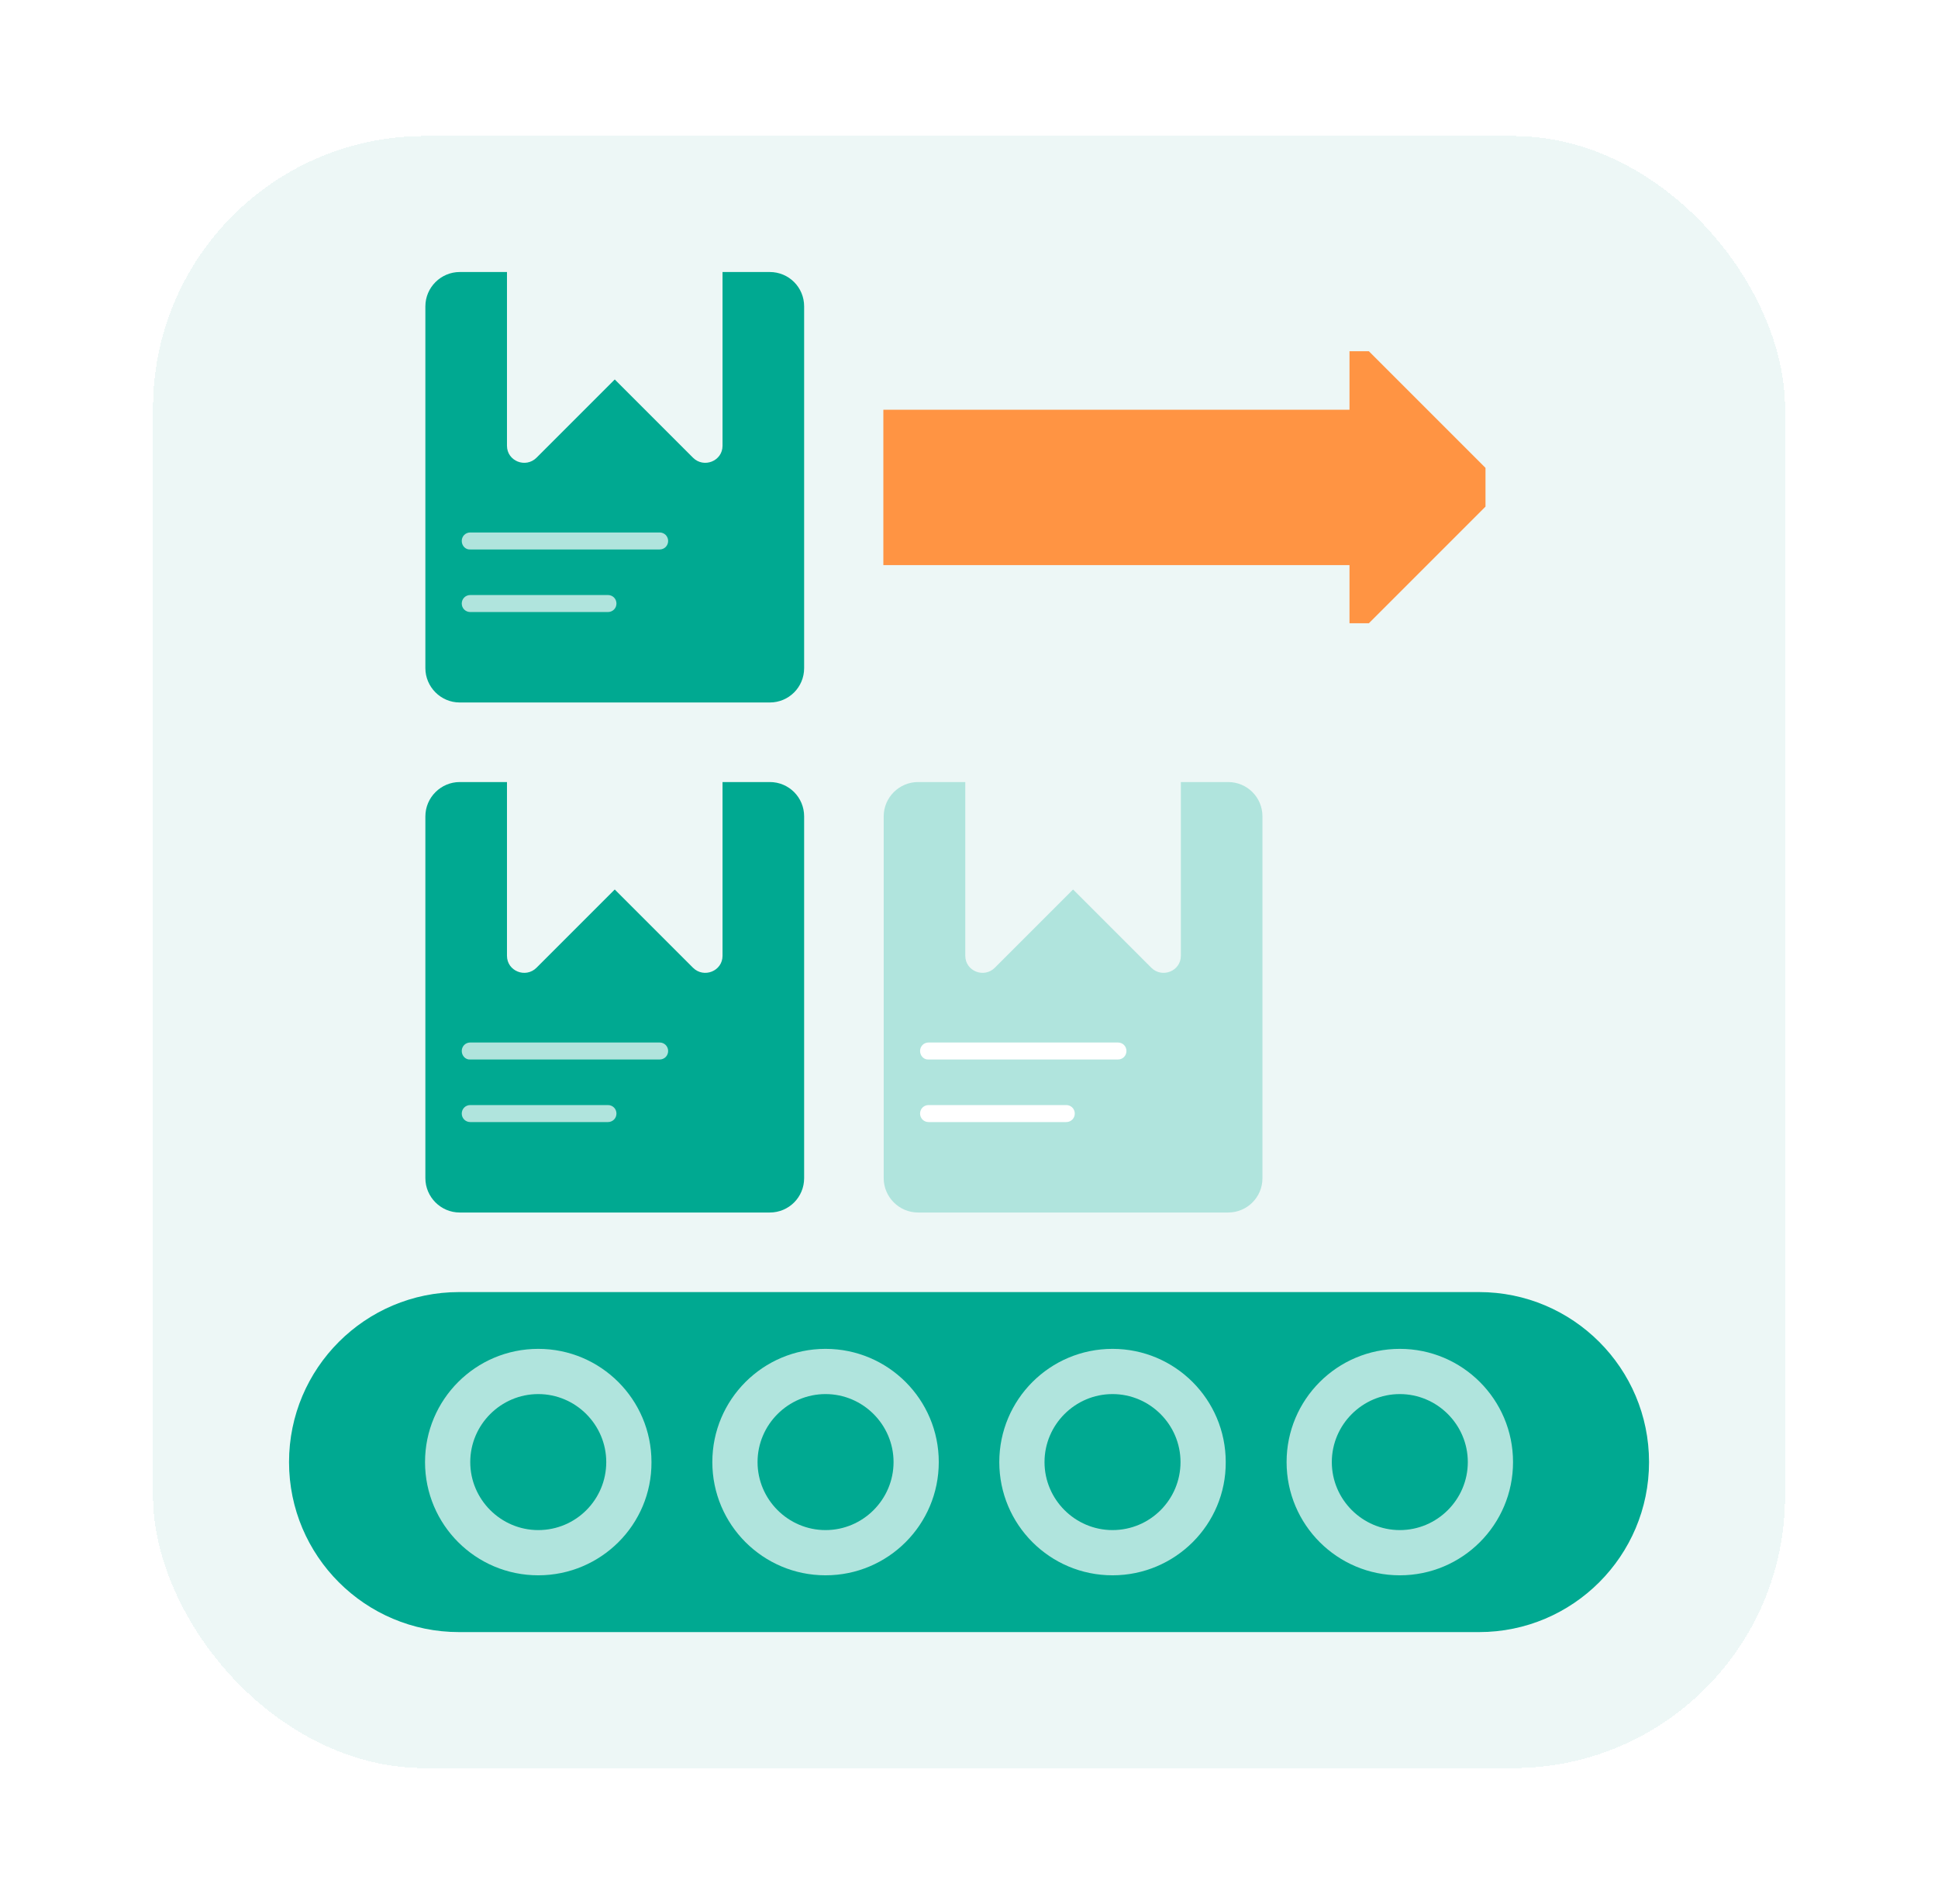 <svg width="57" height="56" viewBox="0 0 57 56" fill="none" xmlns="http://www.w3.org/2000/svg">
<g filter="url(#filter0_d_1095_4764)">
<rect x="4.501" width="48" height="48" rx="8" fill="#EDF7F6" shape-rendering="crispEdges"/>
<path d="M39.691 8.04V6.33H40.261L43.691 9.76V10.9L40.261 14.33H39.691V12.62H25.981V8.05H39.691V8.04Z" fill="#FF9443"/>
<path d="M43.501 44H13.501C10.741 44 8.501 41.76 8.501 39C8.501 36.24 10.741 34 13.501 34H43.501C46.261 34 48.501 36.24 48.501 39C48.501 41.76 46.261 44 43.501 44Z" fill="#00A991"/>
<path d="M15.831 42.33C13.991 42.33 12.501 40.84 12.501 39C12.501 37.16 13.991 35.67 15.831 35.67C17.671 35.67 19.161 37.16 19.161 39C19.171 40.84 17.671 42.33 15.831 42.33Z" fill="#B0E4DD"/>
<path d="M15.831 41C14.731 41 13.831 40.1 13.831 39C13.831 37.9 14.731 37 15.831 37C16.931 37 17.831 37.9 17.831 39C17.831 40.1 16.941 41 15.831 41Z" fill="#00A991"/>
<path d="M41.171 42.33C39.331 42.33 37.841 40.84 37.841 39C37.841 37.16 39.331 35.67 41.171 35.67C43.011 35.67 44.501 37.16 44.501 39C44.501 40.84 43.011 42.33 41.171 42.33Z" fill="#B0E4DD"/>
<path d="M41.171 41C40.071 41 39.171 40.1 39.171 39C39.171 37.9 40.071 37 41.171 37C42.271 37 43.171 37.9 43.171 39C43.171 40.1 42.271 41 41.171 41Z" fill="#00A991"/>
<path d="M32.721 42.33C30.881 42.33 29.391 40.84 29.391 39C29.391 37.16 30.881 35.67 32.721 35.67C34.561 35.67 36.051 37.16 36.051 39C36.061 40.84 34.561 42.33 32.721 42.33Z" fill="#B0E4DD"/>
<path d="M32.721 41C31.621 41 30.721 40.1 30.721 39C30.721 37.9 31.621 37 32.721 37C33.821 37 34.721 37.9 34.721 39C34.721 40.1 33.831 41 32.721 41Z" fill="#00A991"/>
<path d="M24.281 42.33C22.441 42.33 20.951 40.84 20.951 39C20.951 37.16 22.441 35.67 24.281 35.67C26.121 35.67 27.611 37.16 27.611 39C27.611 40.84 26.121 42.33 24.281 42.33Z" fill="#B0E4DD"/>
<path d="M24.281 41C23.181 41 22.281 40.1 22.281 39C22.281 37.9 23.181 37 24.281 37C25.381 37 26.281 37.9 26.281 39C26.281 40.1 25.381 41 24.281 41Z" fill="#00A991"/>
<path d="M23.651 20.01V30.65C23.651 31.21 23.201 31.66 22.641 31.66H13.521C12.961 31.66 12.511 31.2 12.511 30.65V20.01C12.511 19.45 12.971 19 13.521 19H14.911V24.11C14.911 24.56 15.461 24.78 15.781 24.46L18.081 22.16L20.381 24.46C20.701 24.78 21.251 24.56 21.251 24.11V19H22.641C23.201 19 23.651 19.45 23.651 20.01Z" fill="#00A991"/>
<path d="M13.581 28.75C13.581 28.61 13.691 28.5 13.831 28.5H17.881C18.021 28.5 18.131 28.61 18.131 28.75C18.131 28.89 18.021 29 17.881 29H13.831C13.691 29 13.581 28.89 13.581 28.75Z" fill="#B0E4DD"/>
<path d="M13.581 26.91C13.581 26.77 13.691 26.66 13.831 26.66H19.401C19.541 26.66 19.651 26.77 19.651 26.91C19.651 27.05 19.541 27.16 19.401 27.16H13.831C13.691 27.17 13.581 27.05 13.581 26.91Z" fill="#B0E4DD"/>
<path d="M37.131 20.01V30.65C37.131 31.21 36.681 31.66 36.121 31.66H27.001C26.441 31.66 25.991 31.2 25.991 30.65V20.01C25.991 19.45 26.451 19 27.001 19H28.391V24.11C28.391 24.56 28.941 24.78 29.261 24.46L31.561 22.16L33.861 24.46C34.181 24.78 34.731 24.56 34.731 24.11V19H36.121C36.681 19 37.131 19.45 37.131 20.01Z" fill="#B0E4DD"/>
<path d="M27.061 28.75C27.061 28.61 27.171 28.5 27.311 28.5H31.361C31.501 28.5 31.611 28.61 31.611 28.75C31.611 28.89 31.501 29 31.361 29H27.311C27.171 29 27.061 28.89 27.061 28.75Z" fill="white"/>
<path d="M27.061 26.91C27.061 26.77 27.171 26.66 27.311 26.66H32.881C33.021 26.66 33.131 26.77 33.131 26.91C33.131 27.05 33.021 27.16 32.881 27.16H27.311C27.171 27.17 27.061 27.05 27.061 26.91Z" fill="white"/>
<path d="M23.651 5.01V15.65C23.651 16.21 23.201 16.66 22.641 16.66H13.521C12.961 16.66 12.511 16.2 12.511 15.65V5.01C12.511 4.45 12.971 4 13.521 4H14.911V9.11C14.911 9.56 15.461 9.78 15.781 9.46L18.081 7.16L20.381 9.46C20.701 9.78 21.251 9.56 21.251 9.11V4H22.641C23.201 4 23.651 4.45 23.651 5.01Z" fill="#00A991"/>
<path d="M13.581 13.75C13.581 13.61 13.691 13.5 13.831 13.5H17.881C18.021 13.5 18.131 13.61 18.131 13.75C18.131 13.89 18.021 14 17.881 14H13.831C13.691 14 13.581 13.89 13.581 13.75Z" fill="#B0E4DD"/>
<path d="M13.581 11.91C13.581 11.77 13.691 11.66 13.831 11.66H19.401C19.541 11.66 19.651 11.77 19.651 11.91C19.651 12.05 19.541 12.16 19.401 12.16H13.831C13.691 12.17 13.581 12.05 13.581 11.91Z" fill="#B0E4DD"/>
</g>
<defs>
<filter id="filter0_d_1095_4764" x="0.501" y="0" width="56" height="56" filterUnits="userSpaceOnUse" color-interpolation-filters="sRGB">
<feFlood flood-opacity="0" result="BackgroundImageFix"/>
<feColorMatrix in="SourceAlpha" type="matrix" values="0 0 0 0 0 0 0 0 0 0 0 0 0 0 0 0 0 0 127 0" result="hardAlpha"/>
<feOffset dy="4"/>
<feGaussianBlur stdDeviation="2"/>
<feComposite in2="hardAlpha" operator="out"/>
<feColorMatrix type="matrix" values="0 0 0 0 0 0 0 0 0 0 0 0 0 0 0 0 0 0 0.25 0"/>
<feBlend mode="normal" in2="BackgroundImageFix" result="effect1_dropShadow_1095_4764"/>
<feBlend mode="normal" in="SourceGraphic" in2="effect1_dropShadow_1095_4764" result="shape"/>
</filter>
</defs>
</svg>
